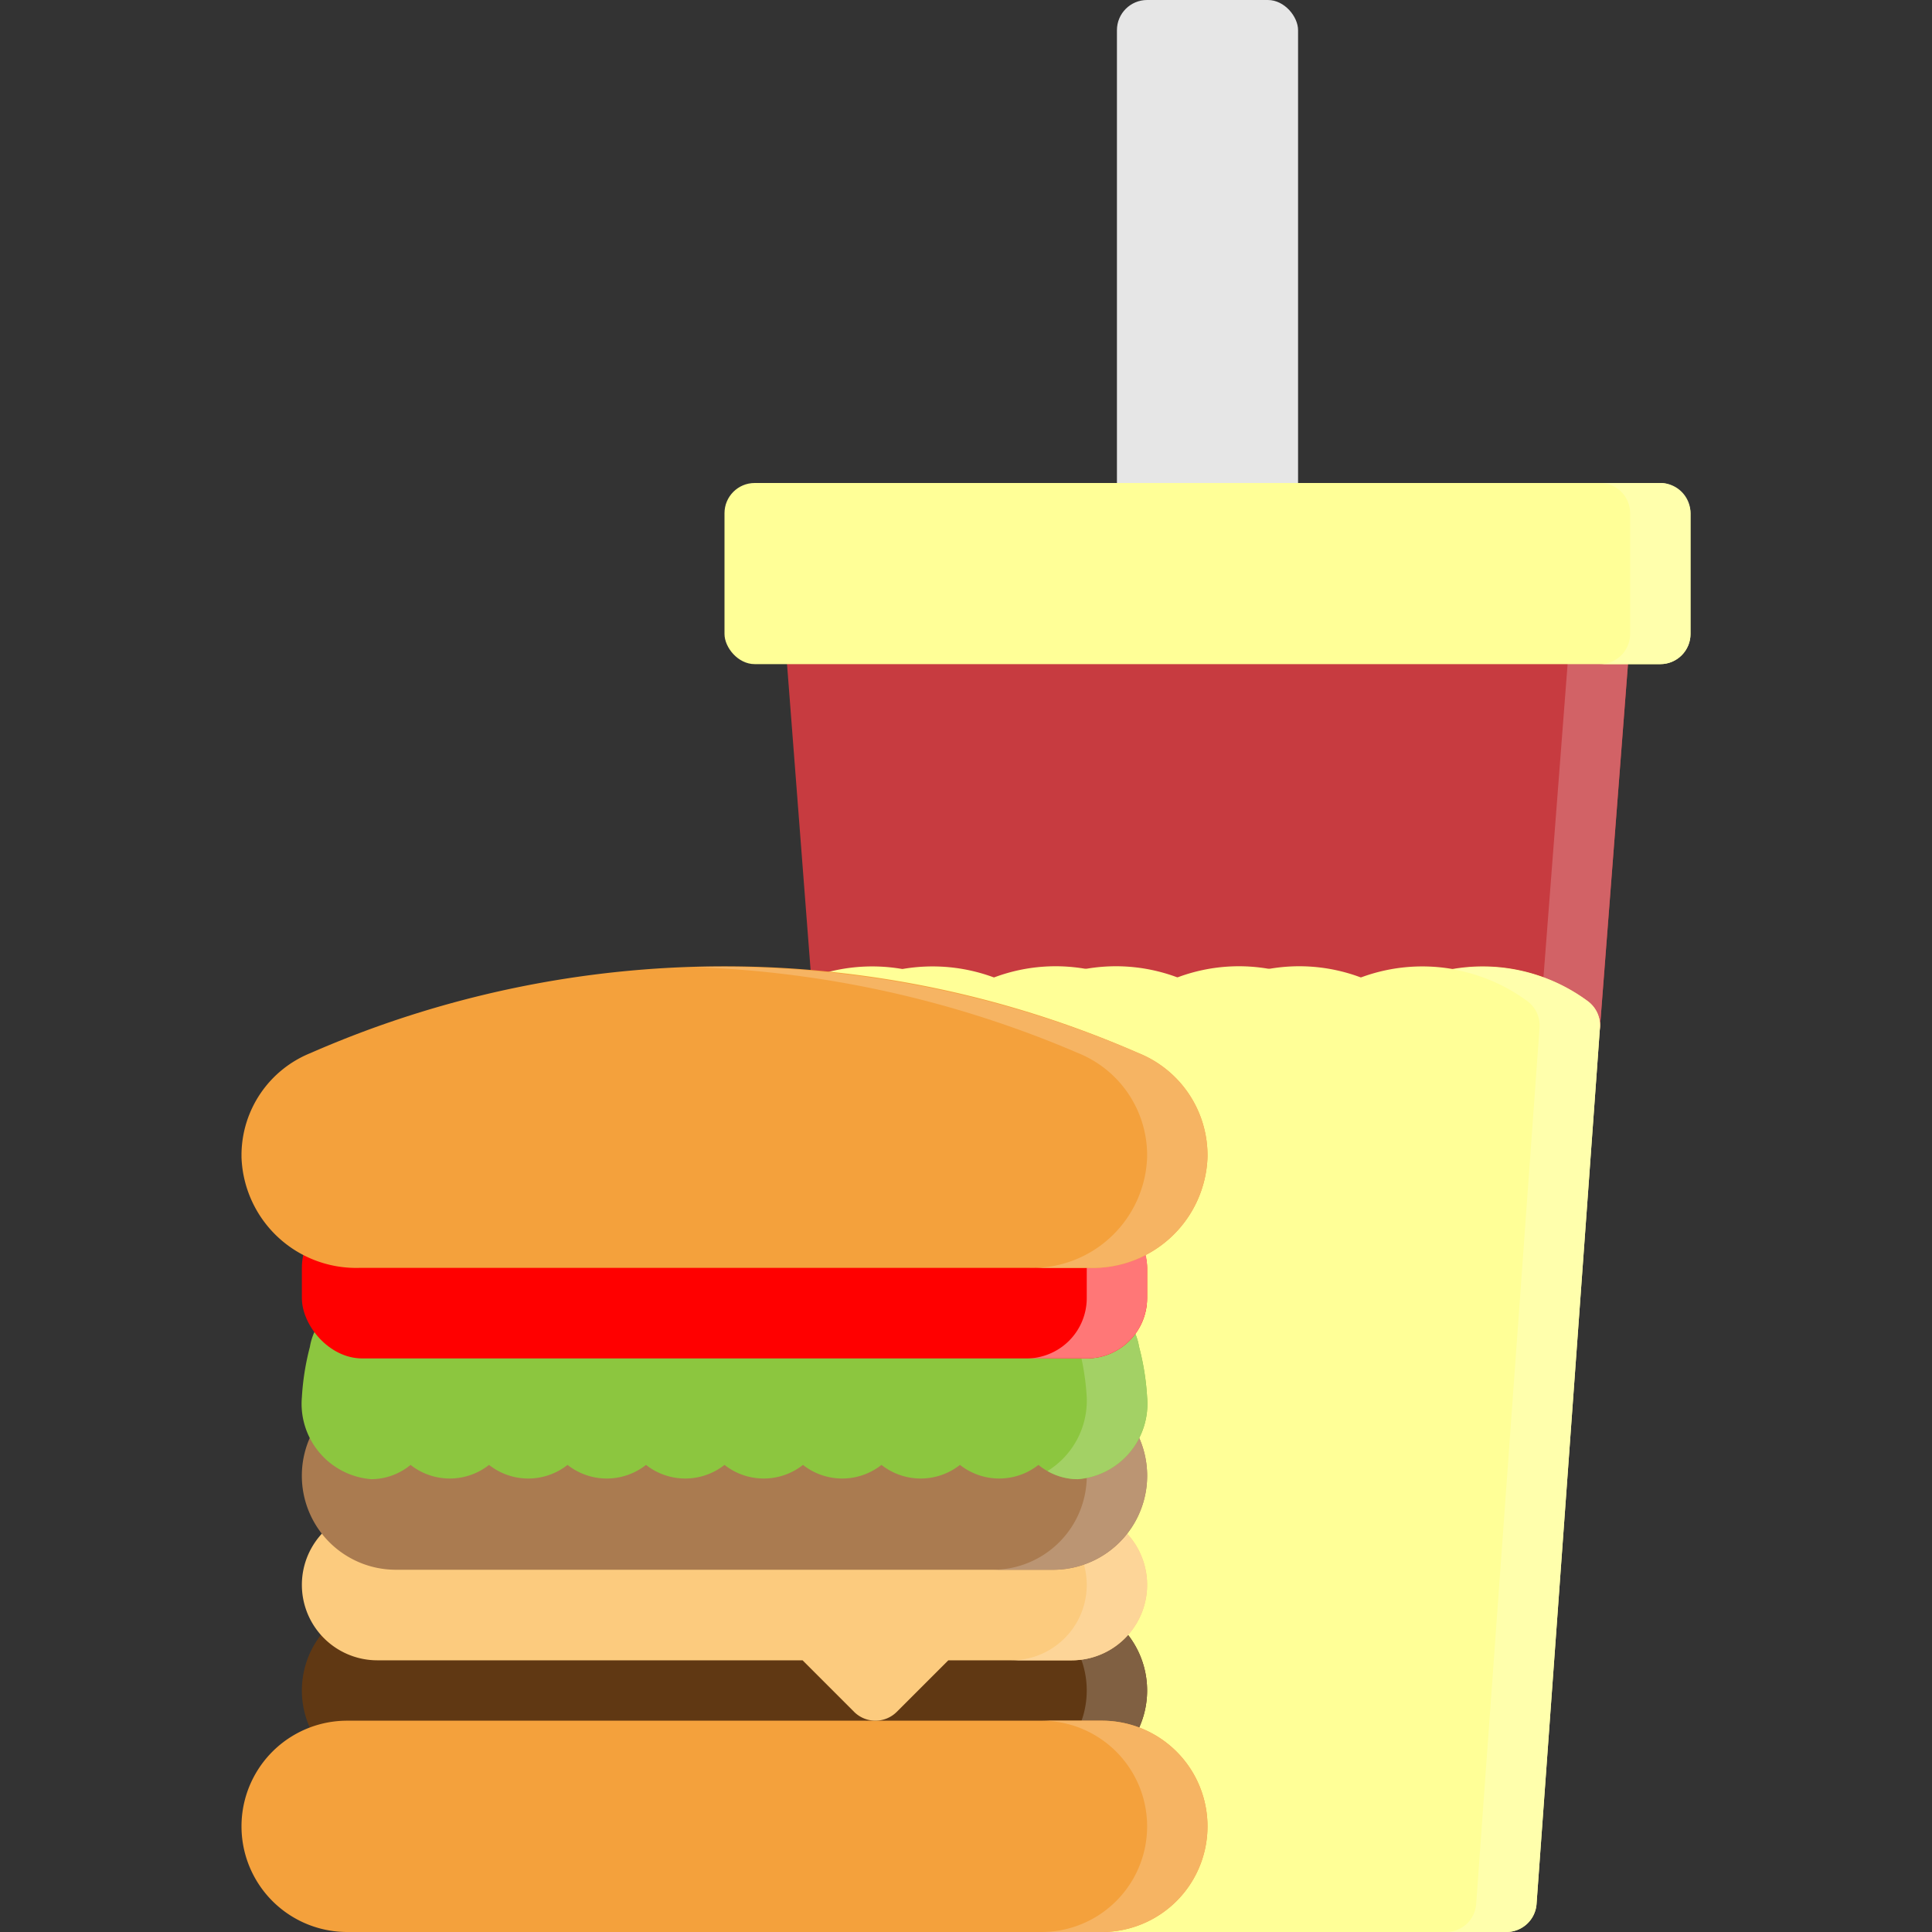 <?xml version="1.0" ?>
<!-- Скачано с сайта svg4.ru / Downloaded from svg4.ru -->
<svg width="800px" height="800px" viewBox="0 0 64 64" xmlns="http://www.w3.org/2000/svg">
<rect x="0" y="0" width="64" height="64" fill="#333333" stroke="none"/>
<defs>
<style>.cls-1{fill:#c73b40;}.cls-2{fill:#d26266;}.cls-3{fill:#ffff97;}.cls-4{fill:#ffffac;}.cls-5{fill:#603813;}.cls-6{fill:#806042;}.cls-7{fill:#f4a13c;}.cls-8{fill:#f6b463;}.cls-9{fill:#fccb7e;}.cls-10{fill:#fdd598;}.cls-11{fill:#aa7b50;}.cls-12{fill:#bb9573;}.cls-13{fill:#8cc63f;}.cls-14{fill:#a3d165;}.cls-15{fill:red;}.cls-16{fill:#f77;}.cls-17{fill:#e6e6e6;}</style>
</defs>
<title/>
<g data-name="Layer 25" id="Layer_25">
<path class="cls-1" d="M53.733,20.32A1,1,0,0,0,53,20H27a1,1,0,0,0-1,1.076l1,12.973a1,1,0,0,0,1.593.724,3.832,3.832,0,0,1,4.707.1,1,1,0,0,0,1.25,0,3.809,3.809,0,0,1,4.822,0,1,1,0,0,0,1.25,0,3.809,3.809,0,0,1,4.822,0,1,1,0,0,0,1.25,0,3.831,3.831,0,0,1,4.707-.1A1,1,0,0,0,53,34.049l1-12.973A1,1,0,0,0,53.733,20.32Z"/>
<path class="cls-2" d="M53.733,20.32A1,1,0,0,0,53,20H51a1,1,0,0,1,1,1.076L51,34.049a.98.98,0,0,1-.125.394,3.942,3.942,0,0,1,.532.33A1,1,0,0,0,53,34.049l1-12.973A1,1,0,0,0,53.733,20.32Z"/>
<path d="M38.218,64H38.1a1,1,0,0,1-1-.928L35.667,43.217h0l-.555-7.669a1,1,0,0,1,1.994-.149l2.109,27.525a1,1,0,0,1-1,1.076Z"/>
<path class="cls-3" d="M52.6,33.168a5.837,5.837,0,0,0-6.524-.3,5.792,5.792,0,0,0-6.072,0,5.792,5.792,0,0,0-6.072,0,5.837,5.837,0,0,0-6.524.3,1,1,0,0,0-.4.875l2.218,29.033a1,1,0,0,0,1,.924H49.9a1,1,0,0,0,1-.928l1.992-27.524L53,34.043A1,1,0,0,0,52.6,33.168Z"/>
<path class="cls-3" d="M50.6,33.168a5.837,5.837,0,0,0-6.524-.3,5.792,5.792,0,0,0-6.072,0,5.792,5.792,0,0,0-6.072,0,5.837,5.837,0,0,0-6.524.3,1,1,0,0,0-.4.875l2.218,29.033a1,1,0,0,0,1,.924H47.9a1,1,0,0,0,1-.928l1.992-27.524L51,34.043A1,1,0,0,0,50.6,33.168Z"/>
<path class="cls-4" d="M52.6,33.168a5.848,5.848,0,0,0-4.46-1.055,5.849,5.849,0,0,1,2.46,1.055,1,1,0,0,1,.4.875l-.109,1.505L48.9,63.072a1,1,0,0,1-1,.928h2a1,1,0,0,0,1-.928l1.992-27.524L53,34.043A1,1,0,0,0,52.6,33.168Z"/>
<path class="cls-5" d="M35,53H13a3,3,0,0,0,0,6H35a3,3,0,0,0,0-6Z"/>
<path class="cls-6" d="M35,53H33a3,3,0,0,1,0,6h2a3,3,0,0,0,0-6Z"/>
<path class="cls-7" d="M36.5,57h-25a3.5,3.5,0,0,0,0,7h25a3.5,3.5,0,0,0,0-7Z"/>
<path class="cls-8" d="M36.5,57h-2a3.5,3.5,0,0,1,0,7h2a3.5,3.5,0,0,0,0-7Z"/>
<path class="cls-9" d="M35.5,50h-23a2.5,2.5,0,0,0,0,5H26.586l1.707,1.707a1,1,0,0,0,1.414,0L31.414,55H35.5a2.5,2.5,0,0,0,0-5Z"/>
<path class="cls-10" d="M35.5,50h-2a2.5,2.5,0,0,1,0,5h2a2.5,2.5,0,0,0,0-5Z"/>
<path class="cls-11" d="M34.887,45.772H13.113a3.114,3.114,0,0,0,0,6.228H34.887a3.114,3.114,0,0,0,0-6.228Z"/>
<path class="cls-12" d="M34.887,45.772h-2a3.114,3.114,0,0,1,0,6.228h2a3.114,3.114,0,0,0,0-6.228Z"/>
<path class="cls-13" d="M37.733,44.614A1.928,1.928,0,0,0,35.923,43H12.077a1.93,1.93,0,0,0-1.811,1.616A8.48,8.48,0,0,0,10,46.286,2.505,2.505,0,0,0,12.3,49a2.063,2.063,0,0,0,1.3-.473,2.1,2.1,0,0,0,2.6,0,2.1,2.1,0,0,0,2.6,0,2.1,2.1,0,0,0,2.6,0,2.1,2.1,0,0,0,2.6,0,2.1,2.1,0,0,0,2.6,0,2.1,2.1,0,0,0,2.6,0,2.1,2.1,0,0,0,2.6,0,2.1,2.1,0,0,0,2.6,0A2.063,2.063,0,0,0,35.7,49,2.505,2.505,0,0,0,38,46.286,8.47,8.47,0,0,0,37.733,44.614Z"/>
<path class="cls-14" d="M37.733,44.614A1.928,1.928,0,0,0,35.923,43h-2a1.928,1.928,0,0,1,1.81,1.614A8.47,8.47,0,0,1,36,46.286a2.746,2.746,0,0,1-1.3,2.444,2.014,2.014,0,0,0,1,.27A2.505,2.505,0,0,0,38,46.286,8.47,8.47,0,0,0,37.733,44.614Z"/>
<rect class="cls-15" height="5" rx="2" width="28" x="10" y="40"/>
<path class="cls-16" d="M36,40H34a2,2,0,0,1,2,2v1a2,2,0,0,1-2,2h2a2,2,0,0,0,2-2V42A2,2,0,0,0,36,40Z"/>
<path class="cls-7" d="M37.715,34.885a34.164,34.164,0,0,0-27.431,0A3.651,3.651,0,0,0,8,38.225v.108A3.8,3.8,0,0,0,11.9,42H36.1A3.8,3.8,0,0,0,40,38.333v-.108A3.65,3.65,0,0,0,37.715,34.885Z"/>
<path class="cls-8" d="M37.715,34.885A34.863,34.863,0,0,0,23,32.037a35.339,35.339,0,0,1,12.715,2.848A3.65,3.65,0,0,1,38,38.225v.108A3.8,3.8,0,0,1,34.1,42h2A3.8,3.8,0,0,0,40,38.333v-.108A3.65,3.65,0,0,0,37.715,34.885Z"/>
<rect class="cls-17" height="18" rx="1" width="6" x="37"/>
<rect class="cls-3" height="6" rx="1" width="32" x="24" y="16"/>
<path class="cls-4" d="M55,16H53a1,1,0,0,1,1,1v4a1,1,0,0,1-1,1h2a1,1,0,0,0,1-1V17A1,1,0,0,0,55,16Z"/>
</g>
</svg>
